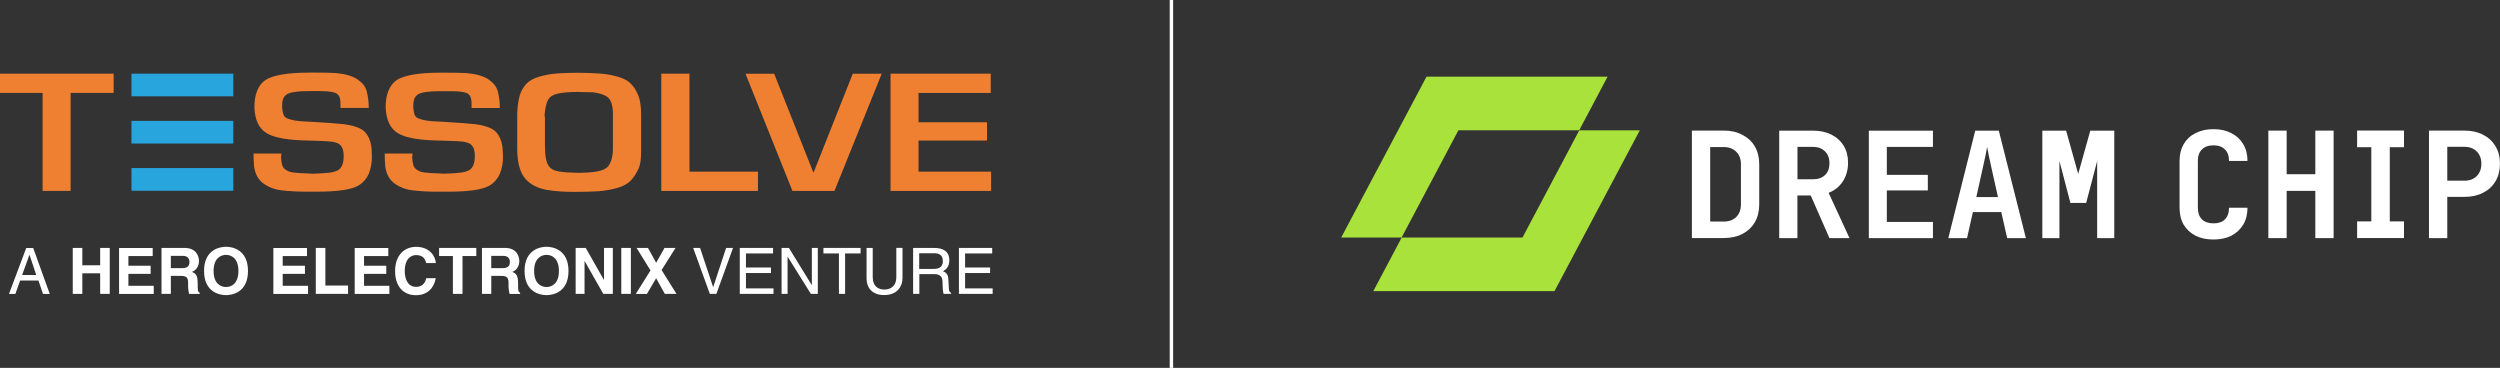 <?xml version="1.0" encoding="UTF-8"?> <svg xmlns="http://www.w3.org/2000/svg" xmlns:xlink="http://www.w3.org/1999/xlink" id="Layer_1" data-name="Layer 1" viewBox="0 0 734 108"><rect x="0" y="0" width="734" height="108" fill="#333333" stroke="none"/><defs><style> .cls-1, .cls-2, .cls-3 { fill: none; } .cls-4 { fill: #fff; } .cls-5 { fill: #aae23c; } .cls-2 { stroke: #fff; stroke-miterlimit: 10; } .cls-6 { fill: #28a5dc; } .cls-6, .cls-7 { fill-rule: evenodd; } .cls-7 { fill: #ef8031; } .cls-3 { clip-path: url(#clippath); } </style><clipPath id="clippath"><rect class="cls-1" width="734" height="108"></rect></clipPath></defs><g class="cls-3"><g><path class="cls-7" d="m12.51,56.05h8.22v-28.77h12.63v-5.65H0v5.65h12.51v28.77Z"></path><path class="cls-7" d="m261.45,56.05h29.54v-5.65h-21.31v-9.13h20.11v-5.37h-20.11v-8.62h21.2v-5.65h-29.42v34.42Zm-16.45,0l13.87-34.4h-8.5l-11.48,28.95h-.11l-11.48-28.95h-8.42l13.78,34.4h12.35Zm-50.85-34.4v34.4h28.39v-5.65h-20.11v-28.77h-8.27v.02Zm-24.22-.28c-2.35,0-4.45.05-6.29.18-1.81.13-3.58.46-5.32.96-1.77.51-3.09,1.29-4.01,2.35-1,1.16-1.66,2.58-1.94,4.08-.36,1.75-.54,3.53-.51,5.32v9.4c0,4.72,1.08,7.93,3.25,9.68,1.43,1.24,3.25,2.02,5.48,2.43,2.72.41,5.47.6,8.22.56,2.69,0,4.98-.05,6.86-.18,1.89-.15,3.76-.46,5.6-.97,1.77-.49,3.2-1.34,4.17-2.43.82-.99,1.53-2.08,2.05-3.25.51-1.14.74-2.76.74-4.82v-11.1c0-2.61-.35-4.62-1.03-6.01-.62-1.34-1.2-2.2-1.66-2.61-.85-1.06-2.12-1.83-3.89-2.35-1.81-.55-3.66-.89-5.53-1.01-1.89-.13-4.01-.23-6.22-.23m.11,5.65c1.43,0,2.81.05,4.06.08,2,.23,3.48.74,4.45,1.52.97.96,1.43,2.53,1.43,4.67v10.37c.02,1.04-.12,2.08-.39,3.07-.2.78-.56,1.5-1.04,2.16-.69.69-1.66,1.14-2.97,1.4-1.31.27-3.19.43-5.71.46-2.58-.05-4.51-.18-5.78-.41-1.26-.18-2.23-.69-2.86-1.47-.8-1.06-1.2-3.04-1.2-5.83v-8.16c0-.35-.05-.71-.11-1.06.16-2.06.51-3.62,1.08-4.59.51-.88,1.49-1.47,2.92-1.78,1.43-.31,3.43-.46,6.11-.46m-40.73-5.65c-6.29,0-10.57.74-12.79,2.16-2.17,1.52-3.25,4.23-3.25,8.08.17,3.72,1.38,6.19,3.6,7.53.95.54,1.97.94,3.02,1.19,1.18.3,2.38.51,3.6.64,1.2.13,2.51.23,3.82.28,1.36.05,2.81.1,4.33.13.85.05,1.66.05,2.4.08.69.05,1.26.1,1.71.13.46.05.92.15,1.38.28.41.12.81.3,1.13.54.8.69,1.2,1.78,1.2,3.39,0,2.26-.62,3.72-1.89,4.31-.84.35-1.72.58-2.63.64-1.08.13-2.63.23-4.74.28-.59-.07-1.18-.1-1.77-.1-1.3-.02-2.59-.12-3.89-.28-.79-.08-1.53-.36-2.17-.83-.49-.31-.84-.81-.97-1.37-.21-.78-.33-1.58-.35-2.38.08-.31.12-.64.12-.96h-8.18c0,1.26.05,2.51.16,3.77.11.99.41,1.95.85,2.84.53.99,1.28,1.83,2.23,2.43,1.53,1.01,3.27,1.62,5.09,1.78,2.35.26,4.71.4,7.09.38h3.09c6.17,0,10.28-.59,12.28-1.8,1.31-.78,2.35-1.95,2.97-3.35.66-1.62.99-3.34.97-5.09-.07-1.19-.07-2.06-.12-2.58-.08-.61-.2-1.24-.35-1.83-.2-.71-.51-1.39-.92-2.02-.41-.68-.99-1.24-1.66-1.65-1.2-.69-2.86-1.21-5.09-1.49-2.23-.23-5.02-.46-8.41-.64-.97-.05-2.05-.15-3.2-.18-.97-.03-1.95-.13-2.91-.28-.71-.12-1.4-.3-2.05-.56-.28-.08-.54-.23-.76-.43-.21-.2-.39-.45-.49-.71-.25-.81-.38-1.63-.39-2.48,0-1.01.12-1.75.34-2.26.23-.51.61-.94,1.08-1.24.97-.59,3.09-.92,6.34-.92h3.37c2.81,0,4.51.33,5.14.92.56.5.85,1.37.85,2.66v1.37h8.29c.03-1.7-.18-3.4-.62-5.04-.41-1.34-1.31-2.43-2.74-3.39-1.38-.92-3.36-1.52-5.99-1.78-1.66-.13-4.33-.18-8.16-.18m-38.5,0c-6.29,0-10.57.74-12.79,2.16-2.17,1.5-3.25,4.23-3.25,8.08.16,3.71,1.36,6.19,3.6,7.53.95.54,1.97.94,3.02,1.19,1.18.3,2.38.51,3.6.64,1.2.13,2.53.23,3.83.28,1.36.05,2.81.1,4.33.13.85.05,1.66.05,2.4.1.69.05,1.26.08,1.71.13.46.05.92.15,1.38.28.41.12.8.3,1.15.55.8.69,1.2,1.78,1.2,3.38,0,2.26-.62,3.72-1.89,4.31-.84.35-1.72.58-2.63.64-1.08.13-2.63.23-4.74.28-.59-.07-1.18-.1-1.77-.1-1.3-.02-2.6-.12-3.89-.28-.79-.08-1.53-.36-2.17-.83-.49-.31-.84-.81-.97-1.37-.21-.78-.33-1.58-.34-2.38.08-.31.11-.64.11-.97h-8.18c0,1.26.05,2.51.16,3.77.11.99.41,1.95.85,2.84.53.99,1.28,1.83,2.23,2.43,1.53,1.01,3.28,1.62,5.11,1.78,2.35.26,4.71.38,7.09.38h3.09c6.17,0,10.28-.61,12.28-1.8,1.31-.78,2.35-1.95,2.97-3.35.66-1.62.98-3.34.97-5.09-.07-1.19-.07-2.06-.11-2.58-.07-.61-.18-1.24-.35-1.83-.2-.71-.51-1.39-.92-2.01-.41-.68-.98-1.24-1.66-1.65-1.21-.69-2.89-1.2-5.11-1.49-2.23-.23-5.02-.46-8.41-.64-.97-.05-2.05-.13-3.2-.18-.97-.03-1.95-.13-2.91-.28-.71-.12-1.4-.3-2.05-.55-.28-.08-.54-.25-.76-.45-.21-.2-.39-.45-.49-.73-.25-.81-.38-1.63-.39-2.48,0-1.01.11-1.73.35-2.26.23-.51.61-.94,1.08-1.24.97-.59,3.09-.92,6.34-.92h3.37c2.81,0,4.52.33,5.14.92.56.5.85,1.37.85,2.66v1.37h8.29c.03-1.7-.18-3.4-.62-5.04-.39-1.34-1.31-2.43-2.74-3.39-1.38-.91-3.36-1.52-5.99-1.78-1.66-.13-4.33-.18-8.16-.18Z"></path><path class="cls-6" d="m38.6,35.49h29.9v6.65h-29.9v-6.65Zm0,13.85h29.9v6.67h-29.9v-6.67Zm0-27.71h29.9v6.65h-29.9v-6.65Z"></path><path class="cls-4" d="m5.91,82.37l-1.4,3.93h-1.87l5.06-13.49h2.05l4.86,13.49h-1.99l-1.33-3.93h-5.39Zm4.73-1.62l-1.97-5.93h-.03l-2.15,5.93h4.15Z"></path><path class="cls-4" d="m24.17,80.24v6.04h-2.81v-13.49h2.81v5.1h5.24v-5.1h2.81v13.49h-2.81v-6.04h-5.24Z"></path><path class="cls-4" d="m44.81,75.19h-7.11v2.82h6.53v2.4h-6.53v3.5h7.44v2.39h-10.18v-13.49h9.87v2.4l-.02-.02Z"></path><path class="cls-4" d="m47.42,72.79h6.78c3.56,0,4.22,2.64,4.22,3.81,0,1.49-.76,2.76-2.07,3.22,1.1.49,1.69.91,1.69,3.42,0,1.98,0,2.46.59,2.69v.36h-3.1c-.23-.89-.33-1.8-.3-2.73,0-1.83-.11-2.56-2.18-2.56h-2.89v5.28h-2.74v-13.51Zm6.04,5.93c1.46,0,2.17-.51,2.17-1.83,0-.71-.31-1.77-1.97-1.77h-3.5v3.6h3.3Z"></path><path class="cls-4" d="m66.36,72.45c1.77,0,6.45.78,6.45,7.1s-4.66,7.1-6.45,7.1-6.45-.78-6.45-7.1,4.68-7.1,6.45-7.1Zm0,11.82c1.51,0,3.64-.94,3.64-4.72s-2.13-4.72-3.64-4.72-3.65.94-3.65,4.72,2.14,4.72,3.65,4.72Z"></path><path class="cls-4" d="m90.12,75.19h-7.12v2.82h6.53v2.4h-6.53v3.5h7.44v2.39h-10.18v-13.49h9.87v2.4-.02Z"></path><path class="cls-4" d="m95.51,83.84h6.68v2.44h-9.47v-13.49h2.81v11.05h-.02Z"></path><path class="cls-4" d="m113.99,75.19h-7.11v2.82h6.53v2.4h-6.53v3.5h7.44v2.39h-10.18v-13.49h9.87v2.4l-.02-.02Z"></path><path class="cls-4" d="m125.14,77.22c-.23-.81-.66-2.33-2.97-2.33-1.35,0-3.33.91-3.33,4.72,0,2.43.95,4.61,3.33,4.61,1.56,0,2.64-.89,2.97-2.54h2.81c-.56,2.92-2.46,4.99-5.83,4.99-3.56,0-6.12-2.43-6.12-7.08s2.71-7.12,6.17-7.12c4.02,0,5.65,2.77,5.8,4.77h-2.81l-.02-.02Z"></path><path class="cls-4" d="m135.78,86.28h-2.81v-11.11h-4.05v-2.38h10.92v2.38h-4.05v11.11Z"></path><path class="cls-4" d="m141.49,72.79h6.78c3.56,0,4.2,2.64,4.2,3.81,0,1.49-.74,2.76-2.07,3.22,1.1.49,1.71.91,1.71,3.42,0,1.98,0,2.46.59,2.69v.36h-3.09c-.23-.89-.33-1.8-.3-2.73,0-1.83-.12-2.56-2.18-2.56h-2.89v5.28h-2.74v-13.49l-.02-.02Zm6.04,5.93c1.46,0,2.17-.51,2.17-1.83,0-.71-.31-1.77-1.97-1.77h-3.5v3.6h3.3Z"></path><path class="cls-4" d="m160.46,72.45c1.77,0,6.45.78,6.45,7.1s-4.66,7.1-6.45,7.1-6.45-.78-6.45-7.1,4.68-7.1,6.45-7.1Zm0,11.82c1.51,0,3.64-.94,3.64-4.72s-2.13-4.72-3.64-4.72-3.64.94-3.64,4.72,2.12,4.72,3.64,4.72Z"></path><path class="cls-4" d="m177.32,72.79h2.61v13.49h-2.81l-5.47-9.63h-.03v9.63h-2.61v-13.49h2.96l5.34,9.4h.03v-9.4h-.02Z"></path><path class="cls-4" d="m185.22,86.28h-2.81v-13.49h2.81v13.49Z"></path><path class="cls-4" d="m198.6,86.28h-3.41l-2.55-4.59-2.71,4.61h-3.27l4.33-6.9-4.09-6.61h3.35l2.4,4.36,2.45-4.36h3.23l-4.09,6.49,4.37,7h-.02Z"></path><path class="cls-4" d="m213.18,72.79h2.04l-4.89,13.49h-1.92l-4.89-13.49h2.02l3.83,11.49h.03l3.79-11.49Z"></path><path class="cls-4" d="m227.1,86.28h-9.9v-13.49h9.77v1.62h-7.96v4.13h7.34v1.62h-7.34v4.51h8.09v1.62Z"></path><path class="cls-4" d="m238.35,72.79h1.76v13.49h-2.04l-6.81-10.9h-.03v10.9h-1.76v-13.49h2.15l6.71,10.9h.03v-10.9h-.02Z"></path><path class="cls-4" d="m241.79,72.79h10.88v1.62h-4.55v11.87h-1.81v-11.87h-4.55v-1.62h.02Z"></path><path class="cls-4" d="m264.98,72.79v8.75c0,2.76-1.72,5.09-5.4,5.09s-5.16-2.33-5.16-4.86v-8.98h1.81v8.49c0,2.92,1.77,3.73,3.4,3.73s3.53-.78,3.53-3.7v-8.54h1.81l.02.02Z"></path><path class="cls-4" d="m269.9,86.28h-1.81v-13.49h6.21c2.2,0,4.42.76,4.42,3.62,0,2-1.02,2.73-1.87,3.24.77.31,1.53.66,1.61,2.54l.12,2.44c.02.74.11,1.04.67,1.35v.3h-2.22c-.26-.82-.31-2.87-.31-3.39,0-1.11-.23-2.41-2.4-2.41h-4.4v5.8h-.02Zm0-7.33h4.2c1.33,0,2.72-.33,2.72-2.33s-1.51-2.26-2.41-2.26h-4.53v4.59h.02Z"></path><path class="cls-4" d="m291.44,86.28h-9.9v-13.49h9.77v1.62h-7.96v4.13h7.34v1.62h-7.34v4.51h8.09v1.62Z"></path><path class="cls-4" d="m496.74,38.33v31.56h9.33c2.12,0,3.96-.41,5.5-1.2,1.58-.84,2.79-1.98,3.66-3.45.85-1.5,1.28-3.24,1.28-5.23v-11.81c0-1.98-.43-3.72-1.28-5.18-.85-1.47-2.08-2.61-3.66-3.42-1.54-.84-3.38-1.26-5.5-1.26h-9.33Zm5.37,4.84h3.96c1.54,0,2.77.46,3.69,1.39.92.89,1.38,2.1,1.38,3.63v11.81c0,1.55-.46,2.79-1.38,3.71-.92.89-2.15,1.34-3.69,1.34h-3.96v-21.88Z"></path><path class="cls-4" d="m522.38,38.36v31.56h5.34v-12.53h3.91l5.5,12.53h5.89l-6.14-13.31c1.74-.66,3.14-1.77,4.17-3.34,1.03-1.59,1.54-3.43,1.54-5.53,0-1.9-.43-3.55-1.28-4.92-.85-1.42-2.07-2.51-3.61-3.29-1.51-.78-3.32-1.17-5.42-1.17h-9.9Zm5.34,4.76h4.55c1.49,0,2.66.43,3.53,1.3.89.86,1.33,2.03,1.33,3.5s-.43,2.63-1.28,3.45c-.85.84-2.05,1.26-3.56,1.26h-4.55v-9.51h-.02Z"></path><path class="cls-4" d="m548.69,38.36v31.56h18.82v-4.76h-13.54v-9.25h12.04v-4.57h-12.04v-8.21h13.54v-4.76h-18.82v-.02Z"></path><path class="cls-4" d="m579.93,38.36l-7.91,31.56h5.5l1.72-7.65h8.34l1.72,7.65h5.5l-7.95-31.56h-6.93Zm3.48,4.71c.08.51.25,1.35.48,2.51.23,1.12.51,2.39.82,3.8l1.89,8.47h-6.35l1.89-8.52c.31-1.39.59-2.64.82-3.76.23-1.16.39-1.98.48-2.51l-.02.02Z"></path><path class="cls-4" d="m599.63,38.36v31.56h5.02v-22.66l3.22,12.32h4.63l3.23-12.32v22.66h5.02v-31.56h-7.04l-3.55,12.7-3.55-12.7h-7.01.02Z"></path><path class="cls-4" d="m649.89,37.92c-2.04,0-3.79.4-5.29,1.17-1.49.74-2.64,1.83-3.48,3.24-.8,1.39-1.2,3.02-1.2,4.92v13.74c0,1.9.39,3.55,1.2,4.97.84,1.39,1.99,2.46,3.48,3.24,1.49.74,3.25,1.12,5.29,1.12s3.76-.38,5.24-1.12c1.49-.78,2.64-1.87,3.48-3.24.84-1.42,1.25-3.07,1.25-4.97h-5.42c0,1.47-.41,2.61-1.2,3.42-.77.78-1.89,1.17-3.35,1.17s-2.59-.4-3.4-1.17c-.8-.81-1.2-1.95-1.2-3.42v-13.74c0-1.47.39-2.59,1.2-3.37.8-.81,1.94-1.21,3.4-1.21s2.58.41,3.35,1.21c.81.78,1.2,1.9,1.2,3.37h5.42c0-1.9-.41-3.55-1.25-4.92-.84-1.42-1.99-2.49-3.48-3.24-1.49-.78-3.23-1.17-5.24-1.17Z"></path><path class="cls-4" d="m665.99,38.35v31.56h5.37v-13.87h8.42v13.87h5.37v-31.56h-5.37v12.8h-8.42v-12.8h-5.37Z"></path><path class="cls-4" d="m692.05,38.33v4.89h4.17v21.78h-4.17v4.89h13.76v-4.89h-4.17v-21.78h4.17v-4.89h-13.76Z"></path><path class="cls-4" d="m713.15,38.35v31.56h5.37v-12.11h5.07c2.09,0,3.91-.4,5.45-1.21,1.58-.81,2.79-1.93,3.65-3.37.85-1.47,1.3-3.19,1.3-5.14s-.43-3.67-1.3-5.1c-.85-1.47-2.07-2.61-3.65-3.42-1.54-.81-3.37-1.21-5.45-1.21h-10.44v-.02Zm5.37,4.76h5.07c1.51,0,2.72.46,3.61,1.39.89.92,1.33,2.11,1.33,3.58s-.44,2.66-1.33,3.58c-.89.92-2.09,1.39-3.61,1.39h-5.07v-9.94Z"></path><path class="cls-5" d="m418.82,22.52l-25.04,47.21h17.73l16.68-31.48h35.46l8.34-15.74h-53.2.02Zm44.86,15.74l-16.68,31.48h-35.46l-8.34,15.74h53.2l25.04-47.21h-17.75Z"></path><path class="cls-2" d="m343.93,0v108"></path></g></g></svg> 